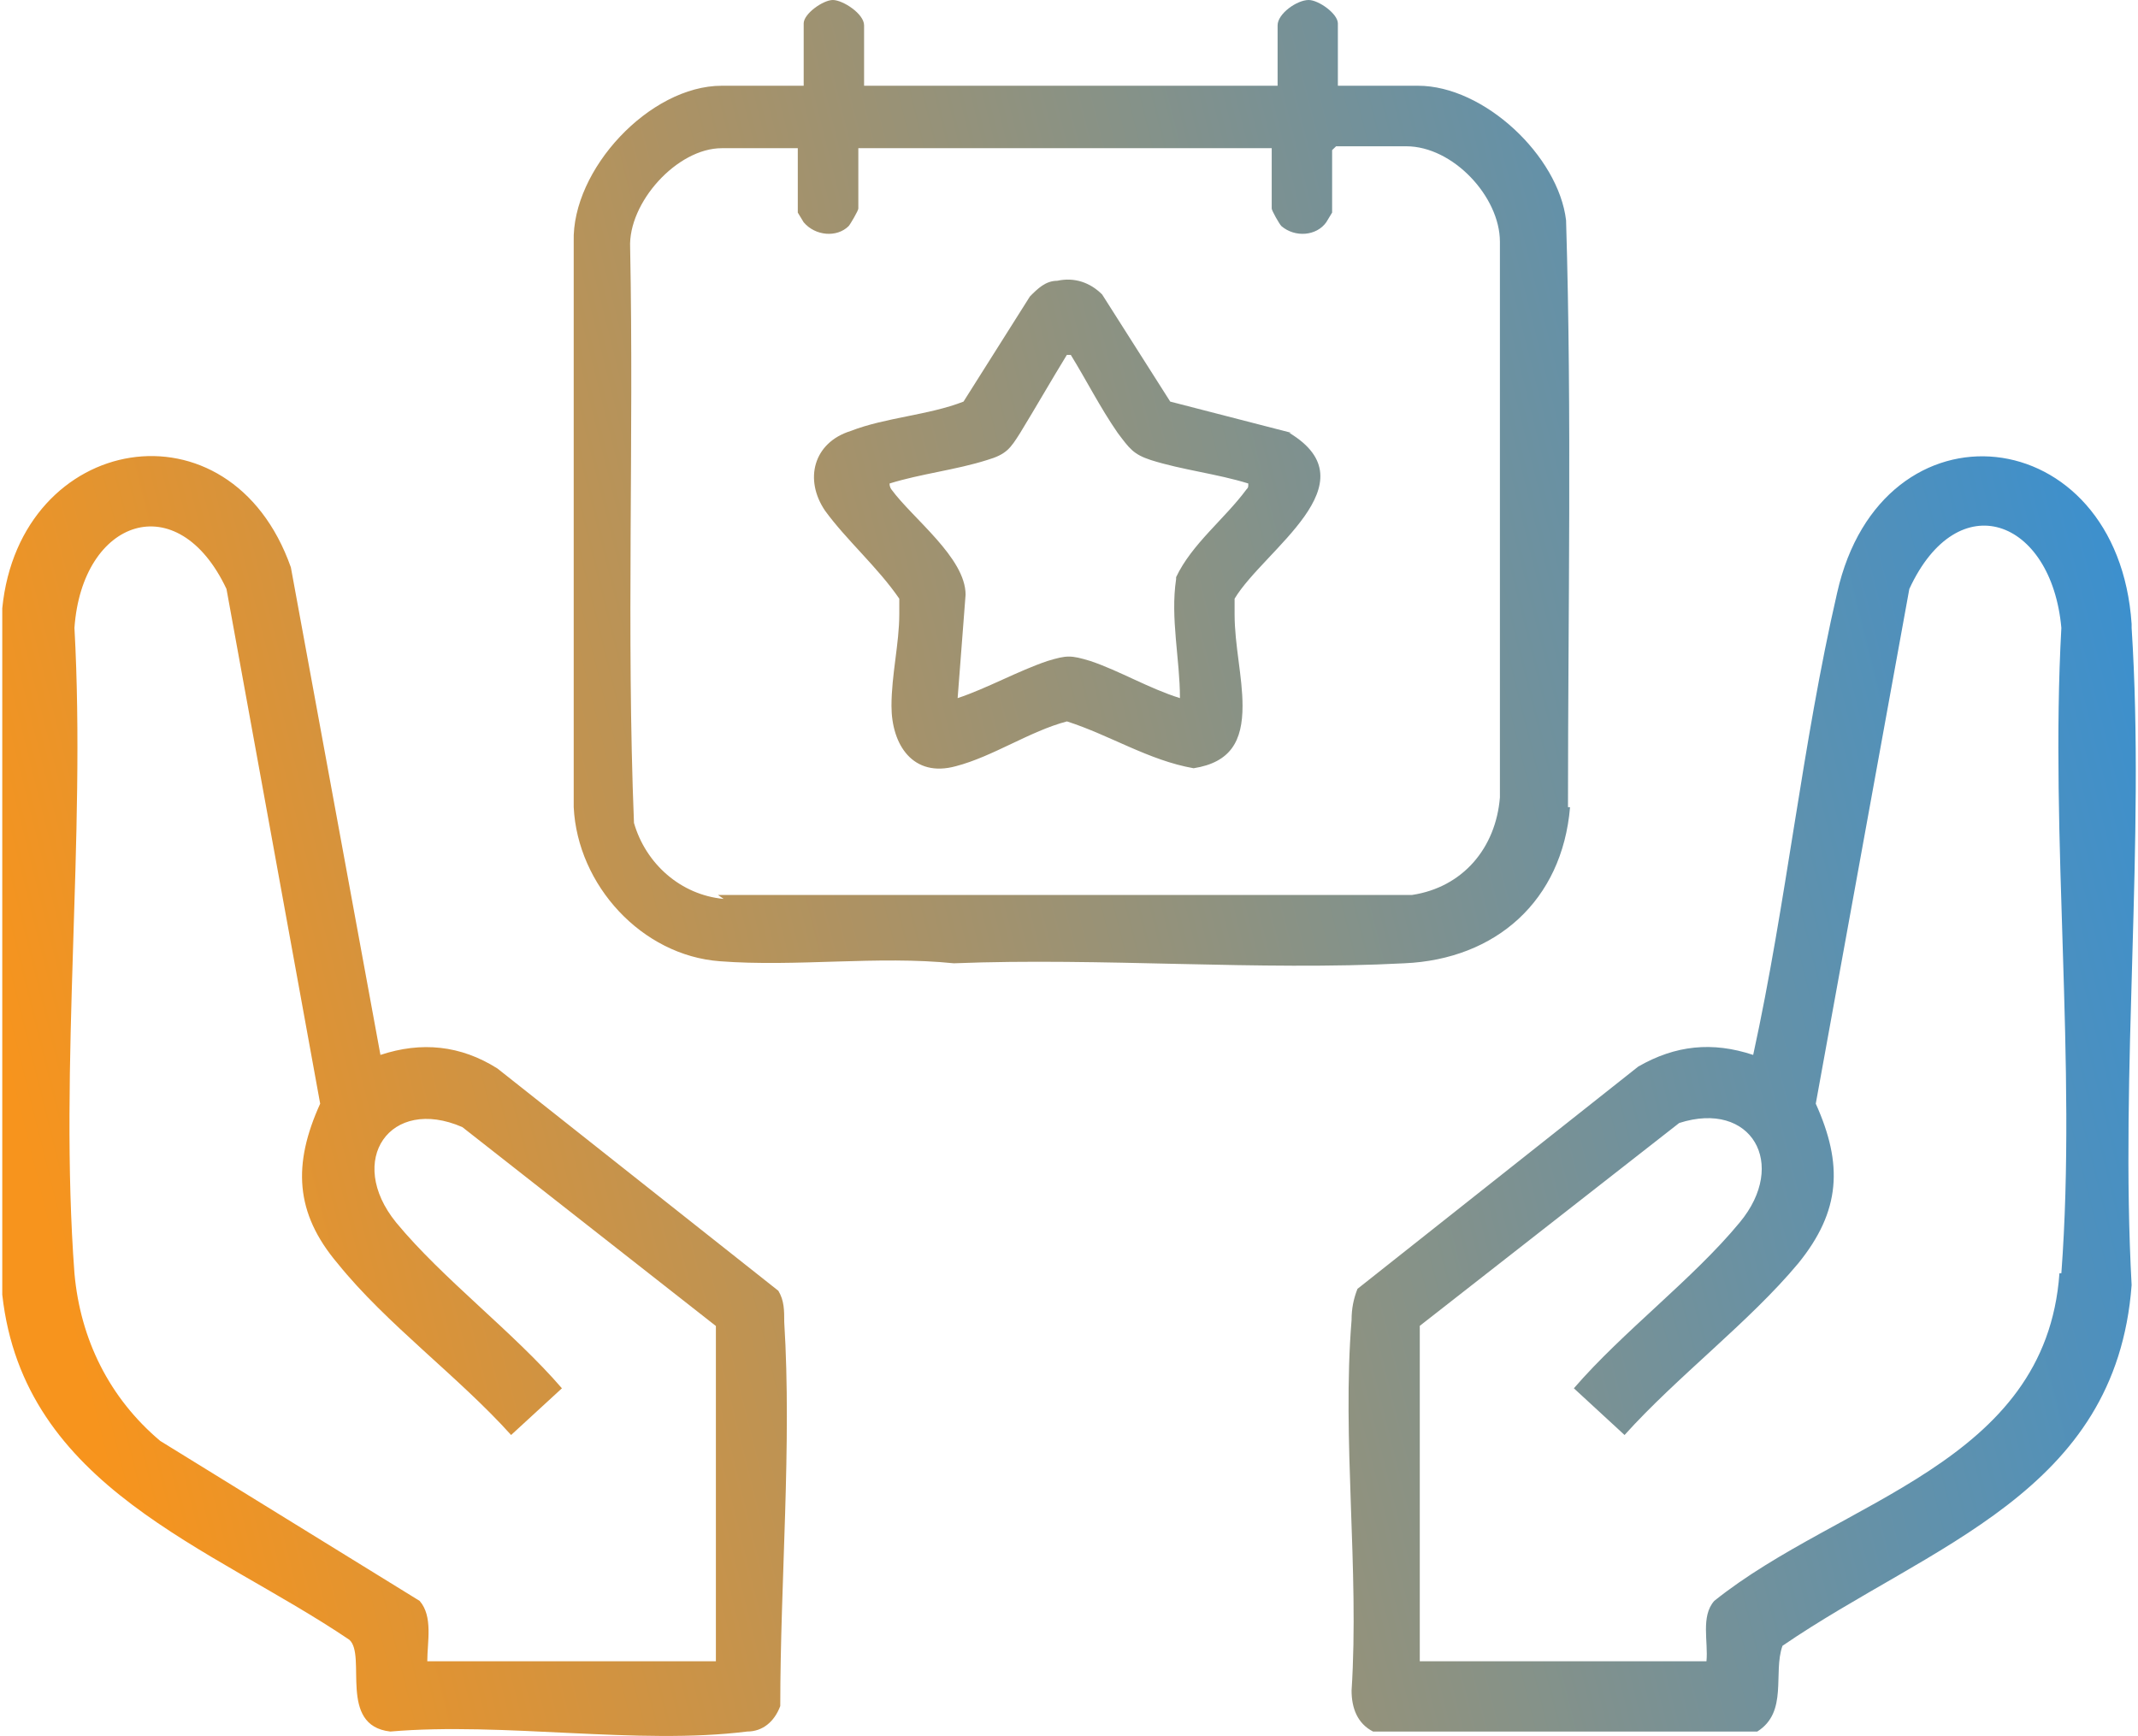 <svg xmlns="http://www.w3.org/2000/svg" xmlns:xlink="http://www.w3.org/1999/xlink" xmlns:xodm="http://www.corel.com/coreldraw/odm/2003" xml:space="preserve" width="117px" height="95px" fill-rule="evenodd" clip-rule="evenodd" viewBox="0 0 15.576 12.674"> <defs>   <linearGradient id="id0" gradientUnits="userSpaceOnUse" x1="14.494" y1="0" x2="-0.966" y2="3.862">    <stop offset="0" stop-opacity="1" stop-color="#3C90CE"></stop>    <stop offset="1" stop-opacity="1" stop-color="#F7941D"></stop>   </linearGradient> </defs> <g id="Layer_x0020_1">  <path fill="url(#id0)" fill-rule="nonzero" d="M0 4.441c0.128,-1.281 1.665,-1.551 2.107,-0.299l0.654 3.56c0.299,-0.099 0.585,-0.071 0.854,0.099l2.051 1.623c0.043,0.071 0.043,0.143 0.043,0.228 0.056,0.897 -0.029,1.893 -0.029,2.804 -0.043,0.114 -0.128,0.186 -0.242,0.186 -0.797,0.1 -1.779,-0.071 -2.605,0 -0.384,-0.043 -0.171,-0.555 -0.299,-0.67 -1.011,-0.683 -2.378,-1.11 -2.534,-2.52l0 -5.011 0 0zm13.396 -0.113c0.327,-1.452 2.05,-1.267 2.15,0.228l0 0.028c0.1,1.552 -0.086,3.232 0,4.798 -0.114,1.522 -1.467,1.893 -2.549,2.634 -0.071,0.199 0.043,0.483 -0.184,0.626l-2.805 0c-0.114,-0.058 -0.157,-0.171 -0.157,-0.299 0.057,-0.883 -0.071,-1.837 0,-2.705 0,-0.086 0.015,-0.156 0.043,-0.228l2.05 -1.623c0.271,-0.156 0.541,-0.184 0.839,-0.085 0.243,-1.111 0.357,-2.264 0.613,-3.374zm-11.759 -0.028c-0.356,-0.755 -1.054,-0.513 -1.11,0.284 0.085,1.537 -0.114,3.189 0,4.712 0.043,0.484 0.256,0.912 0.626,1.224l1.894 1.168c0.099,0.113 0.056,0.299 0.056,0.441l2.107 0 0 -2.448 -1.851 -1.452c-0.526,-0.229 -0.854,0.241 -0.483,0.697 0.341,0.413 0.854,0.797 1.21,1.21l-0.371 0.341c-0.384,-0.427 -0.911,-0.811 -1.266,-1.252 -0.314,-0.37 -0.328,-0.726 -0.128,-1.167l-0.684 -3.758 0 0zm13.396 0.284c-0.072,-0.797 -0.755,-1.053 -1.11,-0.284l-0.683 3.758c0.199,0.441 0.184,0.783 -0.129,1.167 -0.356,0.427 -0.883,0.825 -1.267,1.252l-0.37 -0.341c0.356,-0.413 0.869,-0.797 1.21,-1.21 0.356,-0.427 0.086,-0.896 -0.441,-0.727l-1.894 1.481 0 2.449 2.093 0c0.014,-0.142 -0.043,-0.328 0.057,-0.441 0.925,-0.741 2.421,-0.997 2.52,-2.392l0.014 0c0.114,-1.523 -0.085,-3.175 0,-4.712l0 0zm-5.495 -4.584c0.072,0 0.213,0.1 0.213,0.171l0 0.455 0.585 0c0.483,0 1.025,0.513 1.081,0.982 0.043,1.424 0.014,2.862 0.014,4.285l0.015 0c-0.057,0.684 -0.542,1.111 -1.21,1.14 -1.068,0.056 -2.207,-0.043 -3.289,0 -0.555,-0.057 -1.153,0.028 -1.708,-0.015 -0.57,-0.042 -1.039,-0.555 -1.067,-1.125l0 -4.128c-0.015,-0.527 0.555,-1.139 1.081,-1.139l0.598 0 0 -0.455c0,-0.071 0.142,-0.171 0.213,-0.171 0.072,0 0.228,0.1 0.228,0.185l0 0.441 3.019 0 0 -0.441c0,-0.085 0.141,-0.185 0.227,-0.185zm0.171 1.096l0 0.456 -0.043 0.071c-0.071,0.1 -0.227,0.113 -0.327,0.028 -0.015,-0.014 -0.071,-0.114 -0.071,-0.128l0 -0.441 -3.018 0 0 0.441c0,0.014 -0.058,0.114 -0.071,0.128 -0.086,0.085 -0.243,0.072 -0.328,-0.028l-0.043 -0.071 0 -0.47 -0.555 0c-0.327,0 -0.684,0.398 -0.669,0.726 0.028,1.409 -0.028,2.804 0.028,4.2 0.086,0.299 0.342,0.526 0.655,0.555l-0.042 -0.029 5.068 0c0.37,-0.056 0.611,-0.342 0.641,-0.712l0 -4.057c0,-0.328 -0.342,-0.697 -0.684,-0.697l-0.512 0 -0.029 0.028 0 0zm-2.007 0.954c0.128,-0.028 0.242,0.014 0.328,0.1l0.497 0.782 0.884 0.228 -0.015 0c0.613,0.37 -0.185,0.854 -0.399,1.211l0 0.113c0,0.228 0.058,0.456 0.058,0.67 0,0.256 -0.086,0.412 -0.357,0.455 -0.327,-0.057 -0.612,-0.242 -0.925,-0.342 -0.27,0.071 -0.541,0.257 -0.811,0.327 -0.313,0.086 -0.47,-0.156 -0.47,-0.44 0,-0.228 0.057,-0.456 0.057,-0.67l0 -0.113c-0.157,-0.229 -0.385,-0.427 -0.541,-0.641 -0.156,-0.228 -0.086,-0.498 0.185,-0.583 0.257,-0.1 0.569,-0.115 0.825,-0.215l0.485 -0.768c0.057,-0.057 0.114,-0.114 0.199,-0.114l0 0zm0.071 0.54c-0.114,0.186 -0.228,0.385 -0.341,0.57 -0.072,0.114 -0.1,0.157 -0.243,0.199 -0.227,0.072 -0.483,0.1 -0.711,0.171 0,0.029 0.014,0.044 0.014,0.044 0.156,0.213 0.541,0.498 0.541,0.768l-0.058 0.755c0.214,-0.071 0.442,-0.199 0.656,-0.271 0.142,-0.043 0.17,-0.043 0.313,0 0.214,0.072 0.427,0.2 0.654,0.271 0,-0.285 -0.071,-0.584 -0.028,-0.869l0 -0.014c0.114,-0.242 0.356,-0.427 0.513,-0.64 0.014,-0.015 0.014,-0.015 0.014,-0.044 -0.228,-0.071 -0.484,-0.099 -0.711,-0.171 -0.129,-0.042 -0.157,-0.085 -0.243,-0.199 -0.128,-0.185 -0.228,-0.384 -0.342,-0.569l-0.028 0 0 -0.001z"></path> </g></svg>